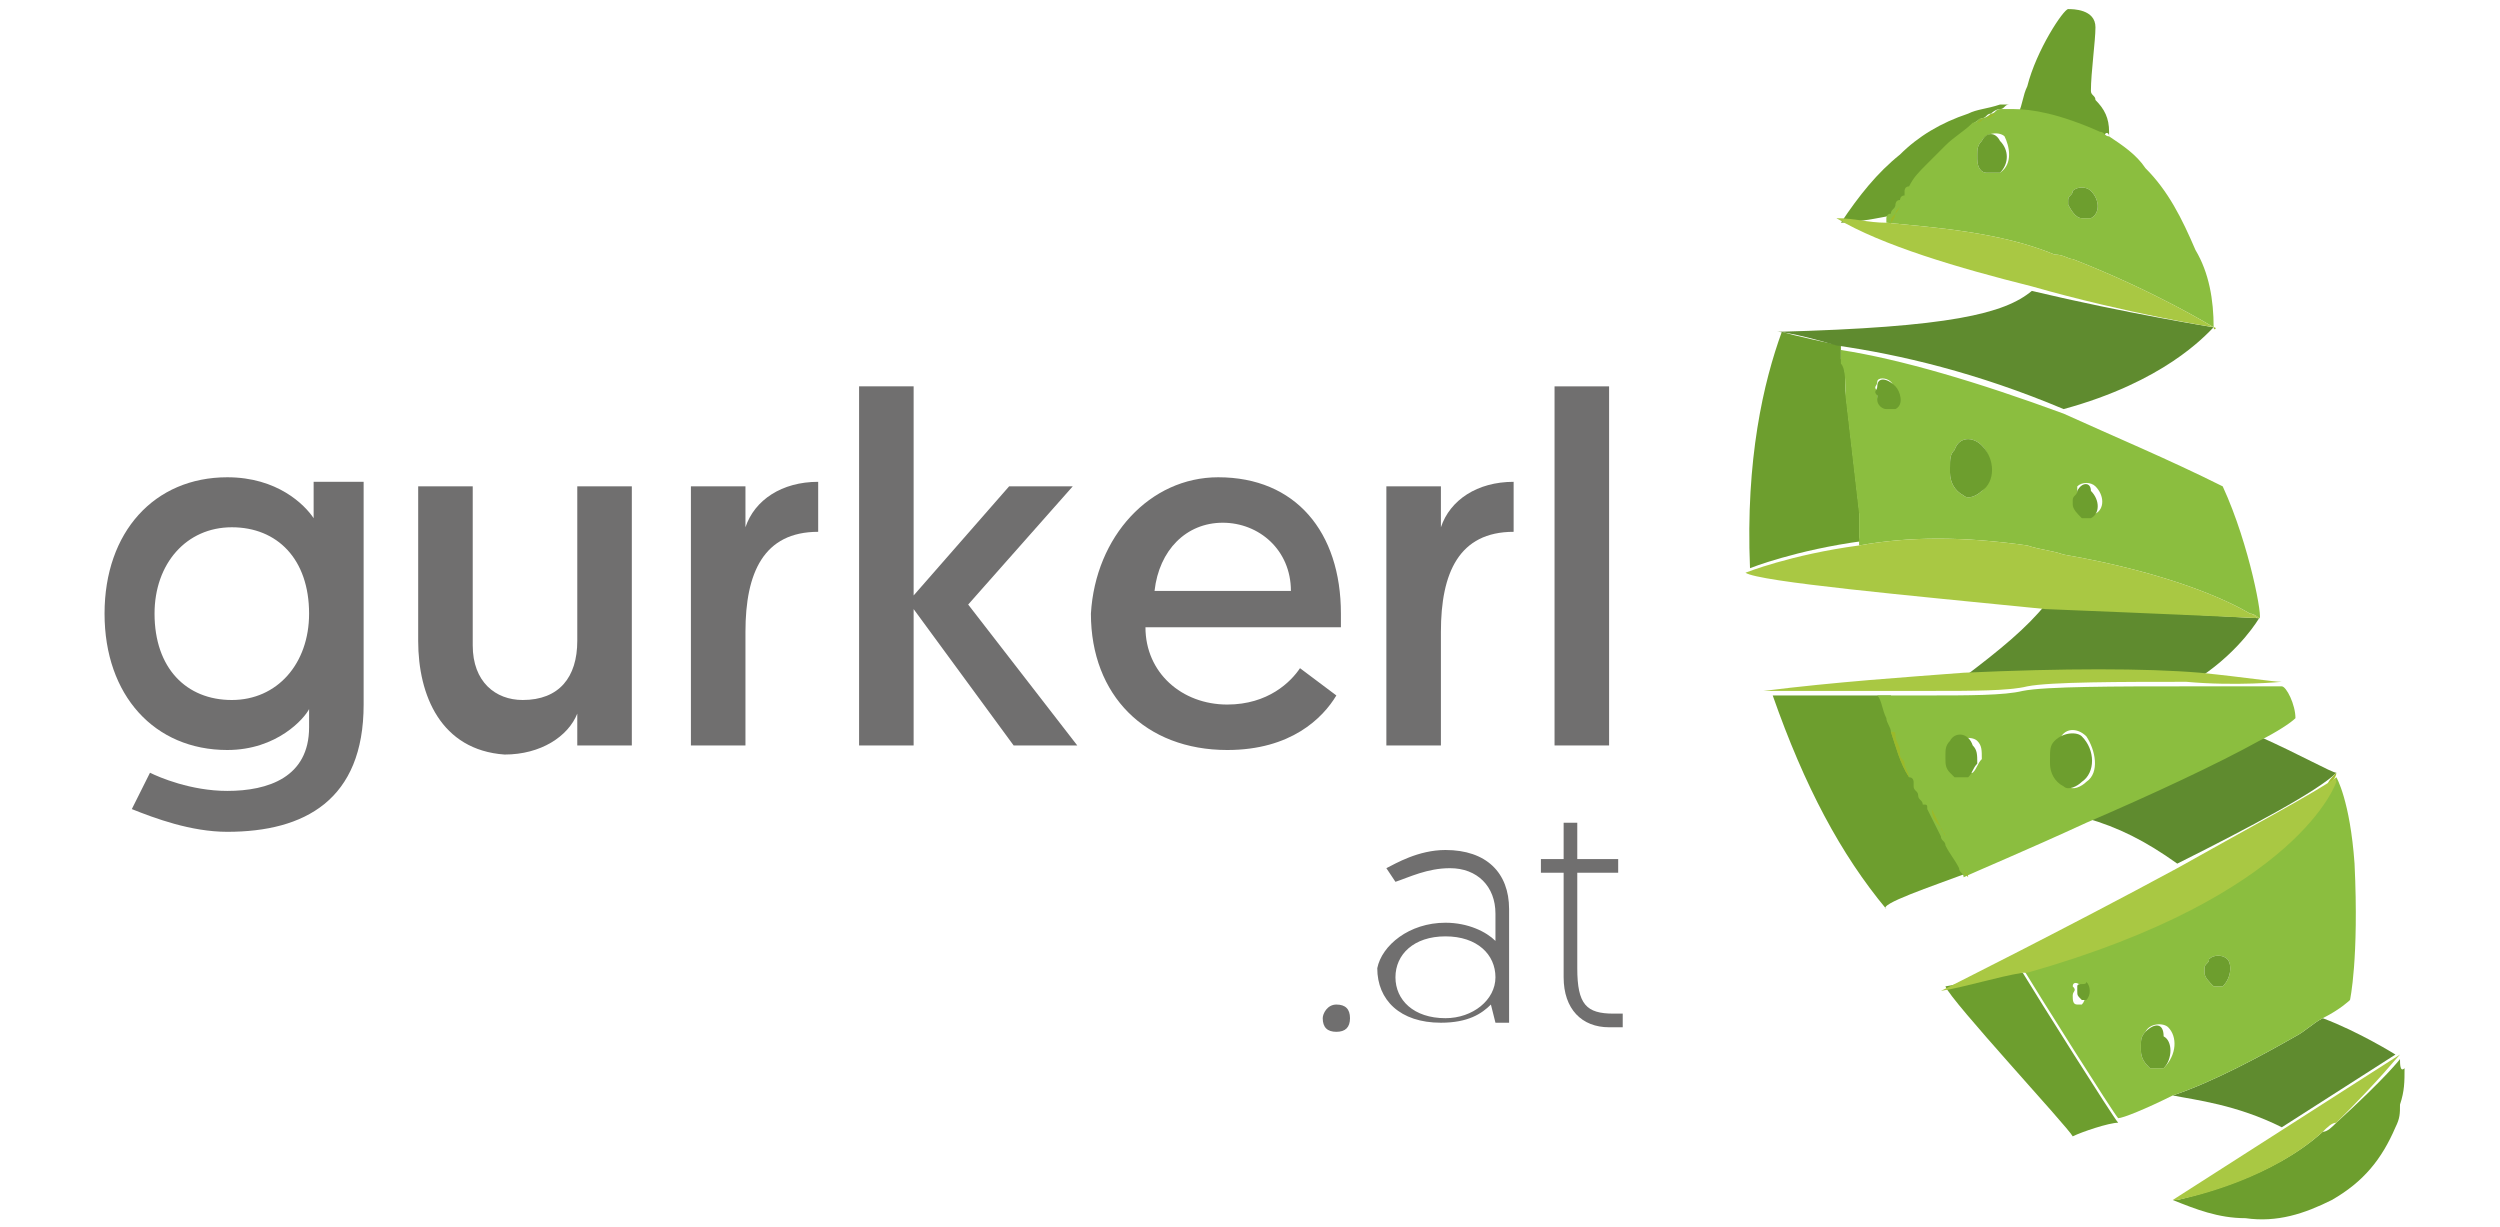 <?xml version="1.0" encoding="utf-8"?>
<!-- Generator: Adobe Illustrator 25.0.1, SVG Export Plug-In . SVG Version: 6.00 Build 0)  -->
<svg version="1.1" id="Ebene_1" xmlns="http://www.w3.org/2000/svg" xmlns:xlink="http://www.w3.org/1999/xlink" x="0px" y="0px"
	 viewBox="0 0 55 27" style="enable-background:new 0 0 55 27;" xml:space="preserve">
<style type="text/css">
	.st0{fill:#7A9A33;}
	.st1{fill-rule:evenodd;clip-rule:evenodd;fill:#706F6F;}
	.st2{fill:#706F6F;}
	.st3{fill:#9AC042;}
	.st4{fill:#798F29;}
	.st5{fill:#839D28;}
	.st6{fill:#6D9E2E;}
	.st7{fill:#9BB92A;}
	.st8{fill-rule:evenodd;clip-rule:evenodd;fill:#8BBE3F;}
	.st9{fill:#5F8B2F;}
	.st10{fill:#A3BF31;}
	.st11{fill-rule:evenodd;clip-rule:evenodd;fill:#6D9E2E;}
	.st12{fill:#A9C843;}
</style>
<path class="st0" d="M38.5,12.5C38.4,12.5,38.4,12.5,38.5,12.5C38.4,12.5,38.4,12.5,38.5,12.5z"/>
<path class="st1" d="M3.3,17c0.2,0.1,0.9,0.4,1.7,0.4c0.9,0,1.8-0.3,1.8-1.4v-0.4c-0.1,0.2-0.7,0.9-1.8,0.9c-1.6,0-2.7-1.2-2.7-3
	c0-1.8,1.1-3,2.7-3c1.1,0,1.7,0.6,1.9,0.9v-0.8H8v4.9c0,2.1-1.3,2.8-3,2.8c-0.8,0-1.6-0.3-2.1-0.5L3.3,17z M5.1,11.6
	c-1,0-1.7,0.8-1.7,1.9c0,1.2,0.7,1.9,1.7,1.9c1,0,1.7-0.8,1.7-1.9C6.8,12.3,6.1,11.6,5.1,11.6z"/>
<path class="st2" d="M9.2,14.1v-3.4h1.2v3.5c0,0.8,0.5,1.2,1.1,1.2c0.8,0,1.2-0.5,1.2-1.3v-3.4h1.2v5.7h-1.2v-0.7
	c-0.2,0.5-0.8,0.9-1.6,0.9C9.7,16.5,9.2,15.3,9.2,14.1z"/>
<path class="st2" d="M18,11.7c-1.2,0-1.6,0.9-1.6,2.2v2.5h-1.2v-5.7h1.2v0.9c0.2-0.6,0.8-1,1.6-1V11.7L18,11.7z"/>
<path class="st2" d="M18.9,8.5h1.2v4.6l2.1-2.4h1.4l-2.3,2.6l2.4,3.1h-1.4l-2.2-3v3h-1.2V8.5z"/>
<path class="st1" d="M26.8,10.5c1.7,0,2.7,1.2,2.7,3c0,0.1,0,0.2,0,0.3h-4.3c0,1,0.8,1.7,1.8,1.7c0.9,0,1.4-0.5,1.6-0.8l0.8,0.6
	c-0.3,0.5-1,1.2-2.4,1.2c-1.8,0-3-1.2-3-3C24.1,11.8,25.3,10.5,26.8,10.5z M28.4,13c0-0.9-0.7-1.5-1.5-1.5c-0.8,0-1.4,0.6-1.5,1.5
	H28.4z"/>
<path class="st2" d="M33.3,11.7c-1.2,0-1.6,0.9-1.6,2.2v2.5h-1.2v-5.7h1.2v0.9c0.2-0.6,0.8-1,1.6-1V11.7z"/>
<path class="st2" d="M34.2,8.5h1.2v7.9h-1.2V8.5z"/>
<path class="st2" d="M29.4,22.1c0.2,0,0.3,0.1,0.3,0.3s-0.1,0.3-0.3,0.3c-0.2,0-0.3-0.1-0.3-0.3C29.1,22.3,29.2,22.1,29.4,22.1z"/>
<path class="st1" d="M31.8,20.3c0.5,0,0.9,0.2,1.1,0.4v-0.6c0-0.6-0.4-1-1-1c-0.5,0-0.9,0.2-1.2,0.3l-0.2-0.3
	c0.2-0.1,0.7-0.4,1.3-0.4c0.9,0,1.4,0.5,1.4,1.3v2.5h-0.3l-0.1-0.4c-0.2,0.2-0.5,0.4-1.1,0.4c-0.9,0-1.4-0.5-1.4-1.2
	C30.4,20.8,31,20.3,31.8,20.3z M31.8,22.4c0.6,0,1.1-0.4,1.1-0.9c0-0.5-0.4-0.9-1.1-0.9c-0.7,0-1.1,0.4-1.1,0.9
	C30.7,22,31.1,22.4,31.8,22.4z"/>
<path class="st2" d="M34.3,18.1h0.4v0.8h0.9v0.3h-0.9v2.1c0,0.8,0.2,1,0.8,1c0.1,0,0.2,0,0.2,0v0.3c0,0-0.2,0-0.3,0
	c-0.6,0-1-0.4-1-1.1v-2.3h-0.5v-0.3h0.5V18.1z"/>
<path class="st3" d="M24.2,6.2C24.2,6.2,24.2,6.2,24.2,6.2C24.2,6.2,24.2,6.2,24.2,6.2z"/>
<path class="st4" d="M48.7,7.2L48.7,7.2L48.7,7.2L48.7,7.2z"/>
<path class="st5" d="M38.5,12.5C38.5,12.5,38.4,12.5,38.5,12.5C38.4,12.5,38.5,12.5,38.5,12.5z"/>
<path class="st6" d="M46.4,3c0,0,0-0.1,0-0.1c0-0.3-0.1-0.5-0.3-0.7C46.1,2.1,46,2.1,46,2c0-0.4,0.1-1.1,0.1-1.4
	c0-0.4-0.5-0.4-0.6-0.4c-0.1,0-0.7,0.9-0.9,1.7c-0.1,0.2-0.1,0.4-0.2,0.6c0.4,0,1,0.1,1.9,0.5C46.3,2.9,46.4,2.9,46.4,3z"/>
<path class="st4" d="M42.4,17.8c0,0,0-0.1-0.1-0.1c0-0.1-0.1-0.1-0.1-0.2c0-0.1-0.1-0.1-0.1-0.2c0,0,0,0,0,0
	C42.3,17.4,42.3,17.6,42.4,17.8z"/>
<path class="st7" d="M40.8,11.4c0,0.1,0,0.3,0,0.4c0-0.1,0-0.2,0-0.2C40.9,11.5,40.8,11.4,40.8,11.4z"/>
<path class="st6" d="M40.9,11.8c0-0.2,0-0.3,0-0.4c0-0.1,0-0.1,0-0.2c-0.1-0.9-0.2-1.7-0.3-2.6c0-0.3,0-0.6-0.1-0.7c0,0,0,0,0,0
	c0-0.2,0-0.3,0-0.3c-1-0.2-1.3-0.3-1.3-0.3c-0.4,1.1-0.8,2.8-0.7,5.2c0,0,1-0.4,2.5-0.6C40.9,11.9,40.9,11.8,40.9,11.8z"/>
<path class="st7" d="M40.5,7.9L40.5,7.9L40.5,7.9C40.5,7.9,40.5,7.9,40.5,7.9z"/>
<path class="st7" d="M45.1,12C45.1,12,45.1,12,45.1,12C45,12,45.1,12,45.1,12z"/>
<path class="st8" d="M49.7,13.6C49.7,13.6,49.7,13.6,49.7,13.6c0,0-0.1-0.1-0.2-0.1c-0.5-0.3-1.8-0.9-4.1-1.3
	c-0.3-0.1-0.5-0.1-0.8-0.2c-1.4-0.2-2.6-0.2-3.7,0c0,0,0-0.1,0-0.2c0-0.1,0-0.2,0-0.2c0-0.1,0-0.2,0-0.2c0,0,0,0,0,0
	c0,0,0-0.1,0-0.1c-0.1-0.9-0.2-1.7-0.3-2.6c0-0.3,0-0.6-0.1-0.7v0c0-0.1,0-0.2,0-0.3c1.3,0.2,3,0.7,4.9,1.4c1.1,0.5,2.3,1,3.5,1.6
	C49.5,12,49.8,13.7,49.7,13.6z M45.7,11C45.7,11,45.7,11,45.7,11c0,0.2,0.1,0.3,0.2,0.3c0.1,0,0.2,0,0.2,0c0.2-0.1,0.2-0.4,0-0.6
	c-0.1-0.1-0.3-0.1-0.4,0C45.7,10.8,45.7,10.9,45.7,11z M41.6,8.4c-0.1-0.1-0.3-0.1-0.3,0c0,0.1-0.1,0.1,0,0.2c0,0,0,0,0,0.1
	c0,0.1,0.1,0.2,0.2,0.2c0.1,0,0.1,0,0.2,0C41.7,8.8,41.7,8.5,41.6,8.4z M43.6,9.8c-0.2-0.2-0.5-0.2-0.6,0.1
	c-0.1,0.1-0.1,0.2-0.1,0.4c0,0.1,0,0.1,0,0.1c0,0.2,0.1,0.4,0.3,0.5c0.1,0.1,0.3,0,0.4-0.1C43.9,10.5,43.8,10,43.6,9.8z M45,12
	C45,12,45,12,45,12S45,12,45,12z M45,12C45,12,45,12,45,12C45,12,45,12,45,12z"/>
<path class="st7" d="M45,12C45,12,45,12,45,12C45,12,45,12,45,12z"/>
<path class="st4" d="M52.8,23.2C52.8,23.2,52.8,23.2,52.8,23.2C52.8,23.3,52.8,23.3,52.8,23.2C52.8,23.3,52.8,23.3,52.8,23.2z"/>
<g>
	<path class="st9" d="M45.4,9c2.2-0.6,3.1-1.6,3.3-1.8l0,0c0,0-1.9-0.3-4-0.8c-0.6,0.5-1.8,0.8-5.6,0.9c0,0,0.3,0,1.3,0.3
		c0,0,0,0.1,0,0.3c0-0.1,0-0.2,0-0.3C41.8,7.8,43.5,8.2,45.4,9z"/>
	<path class="st9" d="M49.7,13.6c0,0-2.2-0.1-4.7-0.3c-0.4,0.5-1,1-1.8,1.6c2.2-0.1,4-0.1,5.2,0C49.3,14.3,49.7,13.6,49.7,13.6z"/>
	<path class="st9" d="M51.4,17C51.4,17,51.4,17,51.4,17c-0.1,0-0.8-0.4-1.7-0.8c-0.9,0.5-2.4,1.2-3.8,1.8c0.7,0.2,1.3,0.5,2,1
		C49.5,18.2,51,17.4,51.4,17z"/>
	<path class="st9" d="M51.1,22.4c-0.2,0.1-0.4,0.3-0.6,0.4c-0.7,0.4-1.8,1-2.7,1.3c0.5,0.1,1.4,0.2,2.4,0.7l2.5-1.6
		C52.7,23.2,51.9,22.7,51.1,22.4z"/>
</g>
<path class="st6" d="M42.8,21.7L42.8,21.7c0.1,0.3,2.7,3.1,2.8,3.3c0.2-0.1,0.8-0.3,1-0.3c-0.1-0.1-1.8-2.8-2.1-3.3
	C44,21.4,43.4,21.6,42.8,21.7z"/>
<path class="st7" d="M51.4,17L51.4,17C51.4,17,51.4,17,51.4,17C51.4,17,51.4,17,51.4,17C51.4,17,51.4,17,51.4,17z"/>
<path class="st7" d="M51.4,22.1C51.4,22.1,51.4,22.1,51.4,22.1C51.4,22.1,51.4,22.1,51.4,22.1C51.4,22.1,51.4,22.1,51.4,22.1
	C51.4,22.1,51.4,22.1,51.4,22.1C51.4,22.1,51.4,22.1,51.4,22.1z"/>
<path class="st8" d="M51.7,22c0,0-0.2,0.2-0.6,0.4c-0.2,0.1-0.4,0.3-0.6,0.4c-0.7,0.4-1.8,1-2.7,1.3c-0.6,0.3-1.1,0.5-1.2,0.5
	c0,0,0,0,0,0c-0.1-0.1-1.8-2.8-2.1-3.3c0,0,0,0,0.1,0c6-1.7,6.8-4.2,6.8-4.2c0,0,0,0,0,0c0,0,0,0,0,0c0,0,0.3,0.5,0.4,1.9
	C51.9,21.1,51.7,22,51.7,22z M45.6,21.9C45.6,21.9,45.6,21.9,45.6,21.9c0,0.1,0,0.2,0.1,0.2c0.1,0,0.1,0,0.1,0
	c0.1-0.1,0.1-0.3,0-0.4c-0.1-0.1-0.2-0.1-0.2,0C45.7,21.8,45.6,21.8,45.6,21.9z M47.7,22.6c-0.1-0.1-0.4-0.1-0.5,0.1
	c-0.1,0.1-0.1,0.2-0.1,0.3c0,0,0,0.1,0,0.1c0,0.2,0.1,0.3,0.2,0.4c0.1,0,0.2,0,0.3,0C47.9,23.2,47.9,22.8,47.7,22.6z M49,21.1
	c-0.1-0.1-0.3-0.1-0.4,0c0,0.1-0.1,0.1-0.1,0.2c0,0,0,0.1,0,0.1c0,0.1,0.1,0.2,0.2,0.3c0.1,0,0.2,0,0.2,0
	C49.1,21.5,49.1,21.2,49,21.1z"/>
<path class="st10" d="M51.4,17c-0.1,0.1-0.2,0.2-0.2,0.3C51.3,17.2,51.4,17.1,51.4,17C51.4,17,51.4,17,51.4,17z"/>
<path class="st5" d="M52.8,23.2L52.8,23.2L52.8,23.2L52.8,23.2"/>
<path class="st5" d="M2.2,0"/>
<path class="st6" d="M52.8,23.3C52.8,23.3,52.8,23.3,52.8,23.3L52.8,23.3c0,0-0.3,0.4-1.4,1.4c-0.1,0.1-0.2,0.2-0.3,0.2
	c-1.1,1-2.8,1.4-3.2,1.5c0,0-0.1,0-0.1,0c0,0,0,0,0,0l0,0c0.5,0.2,1,0.4,1.6,0.4c0.7,0.1,1.3-0.1,1.9-0.4c0.7-0.4,1.1-0.9,1.4-1.6
	c0.1-0.2,0.1-0.3,0.1-0.5c0.1-0.3,0.1-0.5,0.1-0.8C52.8,23.6,52.8,23.4,52.8,23.3z"/>
<path class="st10" d="M52.8,23.2L52.8,23.2L52.8,23.2L52.8,23.2"/>
<path class="st10" d="M2.2,0"/>
<path class="st10" d="M47.7,26.4C47.7,26.4,47.7,26.4,47.7,26.4C47.7,26.4,47.7,26.4,47.7,26.4z"/>
<path class="st10" d="M52.8,23.2L52.8,23.2L52.8,23.2L52.8,23.2z"/>
<path class="st10" d="M49.7,13.6C49.7,13.6,49.7,13.6,49.7,13.6C49.7,13.6,49.7,13.6,49.7,13.6C49.7,13.6,49.7,13.6,49.7,13.6z"/>
<path class="st10" d="M2.2,0"/>
<path class="st10" d="M40.9,12C40.9,12,40.9,12,40.9,12C40.9,12,40.9,12,40.9,12C40.9,12,40.9,12,40.9,12C40.9,12,40.9,12,40.9,12z"
	/>
<path class="st10" d="M40.9,12C40.9,12,40.9,12,40.9,12C40.9,12,40.9,12,40.9,12z"/>
<path class="st10" d="M2.2,0"/>
<path class="st10" d="M49.5,13.5c0.1,0,0.1,0.1,0.2,0.1c0,0,0,0,0,0C49.7,13.6,49.6,13.5,49.5,13.5z"/>
<path class="st6" d="M43.3,19.2C43.3,19.2,43.3,19.2,43.3,19.2c0-0.1-0.1-0.1-0.1-0.2c-0.1-0.2-0.3-0.4-0.4-0.6c0,0,0,0,0,0
	c0-0.1-0.1-0.1-0.1-0.2c-0.1-0.1-0.1-0.3-0.2-0.4v0c0,0,0,0,0,0c-0.1-0.2-0.2-0.3-0.2-0.5c0-0.1-0.1-0.1-0.1-0.2
	c0-0.1-0.1-0.2-0.1-0.3c0-0.1-0.1-0.1-0.1-0.2c0,0,0-0.1,0-0.1c0-0.1-0.1-0.2-0.1-0.3c0,0,0-0.1,0-0.1c-0.1-0.3-0.2-0.5-0.3-0.8
	c-1.4,0-2.6,0-2.6,0l0,0l0,0c0.7,2,1.5,3.5,2.5,4.7C41.3,19.9,42.5,19.5,43.3,19.2L43.3,19.2z"/>
<path class="st7" d="M50.2,15C50.2,15,50.2,15,50.2,15C50.2,15,50.2,15,50.2,15z"/>
<path class="st8" d="M50.5,15.8c-0.1,0.1-0.4,0.3-0.8,0.5c-0.9,0.5-2.4,1.2-3.8,1.8c-1.3,0.6-2.5,1.1-2.7,1.2c0,0,0,0,0,0
	c0-0.1-0.1-0.1-0.1-0.2c-0.1-0.2-0.2-0.3-0.3-0.5c0-0.1-0.1-0.1-0.1-0.2c-0.1-0.2-0.2-0.4-0.3-0.6c0,0,0,0,0,0c0-0.1,0-0.1-0.1-0.1
	c0-0.1-0.1-0.1-0.1-0.2c0-0.1-0.1-0.1-0.1-0.2c0,0,0-0.1,0-0.1c0,0,0-0.1-0.1-0.1c-0.2-0.3-0.3-0.7-0.4-1c0-0.1-0.1-0.2-0.1-0.3
	c-0.1-0.2-0.1-0.4-0.2-0.5c0.4,0,0.7,0,1.1,0c0.9,0,1.7,0,2.1-0.1c0.5-0.1,2.1-0.1,3.5-0.1c1.2,0,2.2,0,2.2,0
	C50.3,15.1,50.5,15.5,50.5,15.8z M43,16.9c0,0,0.1,0.1,0.1,0.1c0.1,0,0.2,0,0.3,0c0.1-0.1,0.1-0.2,0.2-0.3c0-0.2,0-0.3-0.1-0.4
	c-0.1-0.1-0.4-0.1-0.5,0.1c-0.1,0.1-0.1,0.2-0.1,0.3c0,0,0,0.1,0,0.1C42.9,16.8,42.9,16.9,43,16.9z M45.9,16.2
	c-0.2-0.2-0.5-0.2-0.6,0.1c-0.1,0.1-0.1,0.2-0.1,0.4c0,0.1,0,0.1,0,0.1c0,0.2,0.1,0.4,0.3,0.5c0.1,0.1,0.3,0,0.4-0.1
	C46.2,17,46.1,16.5,45.9,16.2z"/>
<path class="st7" d="M43.2,19.1c0,0.1,0.1,0.1,0.1,0.2c0,0,0,0,0,0c0,0,0,0,0,0C43.2,19.2,43.2,19.1,43.2,19.1z"/>
<path class="st7" d="M42.7,18.2c0,0.1,0.1,0.1,0.1,0.2c0,0,0,0,0,0c-0.1-0.2-0.2-0.4-0.3-0.6h0C42.5,18,42.6,18.1,42.7,18.2z"/>
<path class="st7" d="M41.7,16.2c0,0.1,0.1,0.2,0.1,0.3c0,0,0,0.1,0,0.1c0,0.1,0.1,0.1,0.1,0.2c0,0.1,0.1,0.2,0.1,0.3
	c-0.2-0.3-0.3-0.7-0.4-1C41.7,16.1,41.7,16.1,41.7,16.2z"/>
<path class="st7" d="M42.4,17.8C42.4,17.8,42.4,17.8,42.4,17.8C42.4,17.8,42.4,17.8,42.4,17.8C42.4,17.8,42.4,17.8,42.4,17.8
	C42.4,17.8,42.4,17.8,42.4,17.8z"/>
<path class="st7" d="M2.2,0"/>
<path class="st5" d="M42,4.1C42,4.2,42,4.2,42,4.1L42,4.1L42,4.1C42,4.2,42,4.2,42,4.1z"/>
<path class="st5" d="M41.6,4.9C41.6,4.9,41.6,4.9,41.6,4.9C41.6,4.9,41.6,4.9,41.6,4.9z"/>
<path class="st11" d="M40.5,4.9c0.4-0.6,0.8-1.1,1.3-1.5c0.4-0.4,0.9-0.7,1.5-0.9c0.2-0.1,0.4-0.1,0.7-0.2c0.1,0,0.1,0,0.2,0
	c-0.1,0-0.1,0.1-0.2,0.1c-0.1,0-0.2,0.1-0.2,0.1c-0.1,0-0.1,0.1-0.2,0.1c-0.2,0.1-0.4,0.3-0.6,0.5c0,0-0.1,0.1-0.1,0.1
	c-0.2,0.1-0.3,0.3-0.4,0.5c0,0-0.1,0.1-0.1,0.1c0,0.1-0.1,0.1-0.1,0.2c0,0,0,0-0.1,0.1c0,0,0,0,0,0l0,0c0,0,0,0,0,0.1
	c0,0-0.1,0.1-0.1,0.1c0,0,0,0,0,0c0,0,0,0,0,0c0,0,0,0.1-0.1,0.1c0,0.1-0.1,0.2-0.1,0.2c0,0,0,0.1-0.1,0.1c0,0,0,0,0,0c0,0,0,0,0,0
	c0,0,0,0,0,0C40.9,4.9,40.5,4.9,40.5,4.9z M41.7,4.7c0,0,0,0.1-0.1,0.1C41.6,4.8,41.6,4.8,41.7,4.7z"/>
<path class="st7" d="M41.9,4.3C41.9,4.3,41.9,4.3,41.9,4.3L41.9,4.3C41.9,4.3,41.9,4.3,41.9,4.3z"/>
<path class="st7" d="M48.7,7.2L48.7,7.2L48.7,7.2C48.7,7.3,48.8,7.2,48.7,7.2z"/>
<path class="st7" d="M42.1,4.1c0.1-0.2,0.2-0.3,0.4-0.5c-0.1,0.1-0.1,0.1-0.1,0.2c0,0-0.1,0.1-0.1,0.1C42.2,3.9,42.2,4,42.1,4.1
	C42.1,4.1,42.1,4.1,42.1,4.1C42.1,4.1,42,4.1,42.1,4.1C42,4.1,42,4.1,42.1,4.1C42.1,4.1,42.1,4.1,42.1,4.1z"/>
<path class="st7" d="M48.7,7.2L48.7,7.2L48.7,7.2"/>
<path class="st7" d="M2.2,0"/>
<path class="st8" d="M48.7,7.2c0,0-1.3-0.8-3.1-1.5c-0.1,0-0.2-0.1-0.4-0.1c-1.2-0.5-2.7-0.6-3.7-0.7c0,0,0,0,0-0.1c0,0,0,0,0,0
	c0,0,0-0.1,0.1-0.1c0-0.1,0.1-0.1,0.1-0.2c0,0,0,0,0,0c0,0,0-0.1,0.1-0.1c0,0,0,0,0,0c0,0,0,0,0,0c0,0,0,0,0,0c0,0,0,0,0,0
	c0,0,0-0.1,0.1-0.1c0,0,0,0,0-0.1c0,0,0-0.1,0.1-0.1c0.1-0.2,0.2-0.3,0.4-0.5c0.1-0.1,0.2-0.2,0.3-0.3c0,0,0.1-0.1,0.1-0.1
	c0.2-0.2,0.4-0.3,0.6-0.5c0.1,0,0.1-0.1,0.2-0.1c0.1,0,0.2-0.1,0.2-0.1c0.1,0,0.1-0.1,0.2-0.1c0,0,0.1,0,0.3,0c0.4,0,1,0.1,1.9,0.5
	c0.1,0,0.1,0.1,0.2,0.1c0.3,0.2,0.6,0.4,0.8,0.7c0.5,0.5,0.8,1.1,1.1,1.8c0,0,0,0,0,0C48.6,6,48.7,6.6,48.7,7.2z M48.5,6.6
	C48.6,6.7,48.6,6.7,48.5,6.6C48.6,6.6,48.6,6.6,48.5,6.6C48.6,6.6,48.6,6.6,48.5,6.6z M44.1,3c-0.1-0.1-0.4-0.1-0.5,0.1
	c-0.1,0.1-0.1,0.2-0.1,0.3c0,0,0,0.1,0,0.1c0,0.2,0.1,0.3,0.2,0.3c0.1,0,0.2,0,0.3,0C44.3,3.6,44.2,3.2,44.1,3z M45.8,4.8
	c0.1,0,0.2,0,0.2,0c0.2-0.1,0.2-0.4,0-0.6c-0.1-0.1-0.3-0.1-0.4,0c0,0.1-0.1,0.1-0.1,0.2c0,0,0,0.1,0,0.1
	C45.6,4.7,45.7,4.8,45.8,4.8z"/>
<path class="st7" d="M48.6,6.6C48.6,6.6,48.6,6.6,48.6,6.6C48.6,6.7,48.6,6.7,48.6,6.6C48.6,6.6,48.6,6.6,48.6,6.6z"/>
<path class="st7" d="M42.2,3.9c0,0,0.1-0.1,0.1-0.1C42.3,3.8,42.3,3.8,42.2,3.9z"/>
<path class="st7" d="M42,4.1C42,4.1,42.1,4.1,42,4.1C42.1,4.1,42,4.1,42,4.1z"/>
<path class="st7" d="M41.6,4.9C41.6,4.9,41.6,4.9,41.6,4.9C41.6,4.9,41.6,4.9,41.6,4.9c0.1-0.1,0.1-0.2,0.1-0.2
	c0-0.1,0.1-0.1,0.1-0.2c0,0.1-0.1,0.1-0.1,0.2c0-0.1,0.1-0.1,0.1-0.2c0,0,0,0,0,0c0,0.1-0.1,0.2-0.1,0.2C41.6,4.8,41.6,4.8,41.6,4.9
	C41.6,4.9,41.6,4.9,41.6,4.9C41.6,4.9,41.6,4.9,41.6,4.9C41.6,4.9,41.6,4.9,41.6,4.9C41.6,4.9,41.6,4.9,41.6,4.9
	C41.6,4.9,41.6,4.9,41.6,4.9C41.6,4.9,41.6,4.9,41.6,4.9C41.6,4.9,41.6,4.9,41.6,4.9z"/>
<path class="st7" d="M41.9,4.4C41.9,4.4,41.9,4.3,41.9,4.4L41.9,4.4L41.9,4.4C41.9,4.3,41.9,4.4,41.9,4.4z"/>
<path class="st7" d="M43.5,2.7c0.1,0,0.1-0.1,0.2-0.1c0.1,0,0.2-0.1,0.2-0.1c-0.1,0-0.2,0.1-0.2,0.1C43.6,2.6,43.5,2.7,43.5,2.7z"/>
<path class="st7" d="M41.9,4.3L41.9,4.3C41.9,4.3,41.9,4.3,41.9,4.3C41.9,4.3,41.9,4.3,41.9,4.3C41.9,4.4,41.9,4.4,41.9,4.3
	C41.9,4.4,41.9,4.4,41.9,4.3C41.9,4.4,41.9,4.3,41.9,4.3z"/>
<path class="st10" d="M41.6,4.9C41.6,5,41.5,5,41.6,4.9C41.5,5,41.5,5,41.6,4.9C41.6,4.9,41.6,4.9,41.6,4.9z"/>
<path class="st10" d="M41.6,4.9c-0.6,0-1.1,0-1.1,0C40.8,4.9,41.2,4.9,41.6,4.9C41.5,5,41.6,5,41.6,4.9z"/>
<path class="st10" d="M2.2,0"/>
<g>
	<path class="st12" d="M51.2,17.4c0.1-0.1,0.2-0.2,0.2-0.3c-0.4,0.3-1.9,1.1-3.5,2c-2.4,1.3-5.2,2.7-5.2,2.7l0,0
		c0.6-0.1,1.2-0.3,1.8-0.4c0,0,0,0,0.1,0c6-1.7,6.8-4.2,6.8-4.2C51.4,17.1,51.3,17.2,51.2,17.4z"/>
	<path class="st12" d="M52.8,23.2L52.8,23.2l-2.5,1.6l-2.5,1.6l0,0c0,0,0,0,0,0c0,0,0.1,0,0.1,0c0.5-0.1,2.1-0.5,3.2-1.5
		c0.1-0.1,0.2-0.2,0.3-0.2C52.4,23.7,52.7,23.3,52.8,23.2L52.8,23.2z"/>
	<path class="st12" d="M49.7,13.6c-0.1,0-0.1-0.1-0.2-0.1c-0.5-0.3-1.8-0.9-4.1-1.3c-0.3-0.1-0.5-0.1-0.8-0.2
		c-1.4-0.2-2.6-0.2-3.7,0c0,0,0,0,0,0c0,0,0,0,0,0c0,0,0,0,0,0c-1.5,0.2-2.5,0.6-2.5,0.6c0,0,0,0,0,0c0.3,0.2,3.6,0.5,6.6,0.8
		C47.5,13.5,49.7,13.6,49.7,13.6C49.7,13.6,49.7,13.6,49.7,13.6z"/>
	<path class="st12" d="M50.2,15C50.2,15,50.2,15,50.2,15c-0.2,0-0.8-0.1-1.8-0.2c-1.2-0.1-3-0.1-5.2,0c-1.3,0.1-2.8,0.2-4.4,0.4
		c0,0,1.2,0,2.6,0l0,0c0.4,0,0.7,0,1.1,0c0.9,0,1.7,0,2.1-0.1c0.5-0.1,2.1-0.1,3.5-0.1C49.2,15.1,50.2,15,50.2,15z"/>
	<path class="st12" d="M48.7,7.2c0,0-1.3-0.8-3.1-1.5c-0.1,0-0.2-0.1-0.4-0.1c-1.2-0.5-2.7-0.6-3.7-0.7c0,0,0,0,0,0c0,0,0,0,0,0
		c-0.4,0-0.7-0.1-1.1-0.1l0,0c1,0.6,2.7,1.1,4.3,1.5C46.8,6.9,48.7,7.2,48.7,7.2C48.7,7.2,48.7,7.2,48.7,7.2z"/>
</g>
<path class="st12" d="M2.2,0"/>
<path class="st10" d="M41.6,4.9C41.6,4.9,41.6,4.9,41.6,4.9C41.6,4.9,41.6,4.9,41.6,4.9z"/>
<g>
	<path class="st6" d="M43,9.9c-0.1,0.1-0.1,0.2-0.1,0.4c0,0.1,0,0.1,0,0.1c0,0.2,0.1,0.4,0.3,0.5c0.1,0.1,0.3,0,0.4-0.1
		c0.3-0.2,0.3-0.7,0-1C43.4,9.6,43.1,9.6,43,9.9z"/>
	<path class="st6" d="M45.2,16.3c-0.1,0.1-0.1,0.2-0.1,0.4c0,0.1,0,0.1,0,0.1c0,0.2,0.1,0.4,0.3,0.5c0.1,0.1,0.3,0,0.4-0.1
		c0.3-0.2,0.3-0.7,0-1C45.7,16.1,45.4,16.1,45.2,16.3z"/>
	<path class="st6" d="M42.9,16.3c-0.1,0.1-0.1,0.2-0.1,0.3c0,0,0,0.1,0,0.1c0,0.1,0,0.2,0.1,0.3c0,0,0.1,0.1,0.1,0.1
		c0.1,0,0.2,0,0.3,0c0.1-0.1,0.1-0.2,0.2-0.3c0-0.2,0-0.3-0.1-0.4C43.3,16.1,43,16.1,42.9,16.3z"/>
	<path class="st6" d="M45.7,10.8c0,0.1-0.1,0.1-0.1,0.2c0,0,0,0.1,0,0.1c0,0.1,0.1,0.2,0.2,0.3c0.1,0,0.2,0,0.2,0
		c0.2-0.1,0.2-0.4,0-0.6C46,10.6,45.8,10.6,45.7,10.8z"/>
	<path class="st6" d="M49,21.1c-0.1-0.1-0.3-0.1-0.4,0c0,0.1-0.1,0.1-0.1,0.2c0,0,0,0.1,0,0.1c0,0.1,0.1,0.2,0.2,0.3
		c0.1,0,0.2,0,0.2,0C49.1,21.5,49.1,21.2,49,21.1z"/>
	<path class="st6" d="M45.8,4.8c0.1,0,0.2,0,0.2,0c0.2-0.1,0.2-0.4,0-0.6c-0.1-0.1-0.3-0.1-0.4,0c0,0.1-0.1,0.1-0.1,0.2
		c0,0,0,0.1,0,0.1C45.6,4.7,45.7,4.8,45.8,4.8z"/>
	<path class="st6" d="M41.3,8.5c0,0.1-0.1,0.1,0,0.2c0,0,0,0,0,0.1c0,0.1,0.1,0.2,0.2,0.2c0.1,0,0.1,0,0.2,0c0.2-0.1,0.1-0.4,0-0.5
		C41.5,8.3,41.3,8.3,41.3,8.5z"/>
	<path class="st6" d="M45.7,21.7c0,0,0,0.1,0,0.1c0,0,0,0,0,0c0,0.1,0,0.1,0.1,0.2c0.1,0,0.1,0,0.1,0c0.1-0.1,0.1-0.3,0-0.4
		C45.9,21.7,45.7,21.6,45.7,21.7z"/>
	<path class="st6" d="M43.6,3.1c-0.1,0.1-0.1,0.2-0.1,0.3c0,0,0,0.1,0,0.1c0,0.2,0.1,0.3,0.2,0.3c0.1,0,0.2,0,0.3,0
		c0.2-0.2,0.2-0.5,0-0.7C43.9,2.9,43.7,2.9,43.6,3.1z"/>
	<path class="st6" d="M47.2,22.7c-0.1,0.1-0.1,0.2-0.1,0.3c0,0,0,0.1,0,0.1c0,0.2,0.1,0.3,0.2,0.4c0.1,0,0.2,0,0.3,0
		c0.2-0.2,0.2-0.6,0-0.7C47.6,22.5,47.4,22.5,47.2,22.7z"/>
</g>
</svg>
